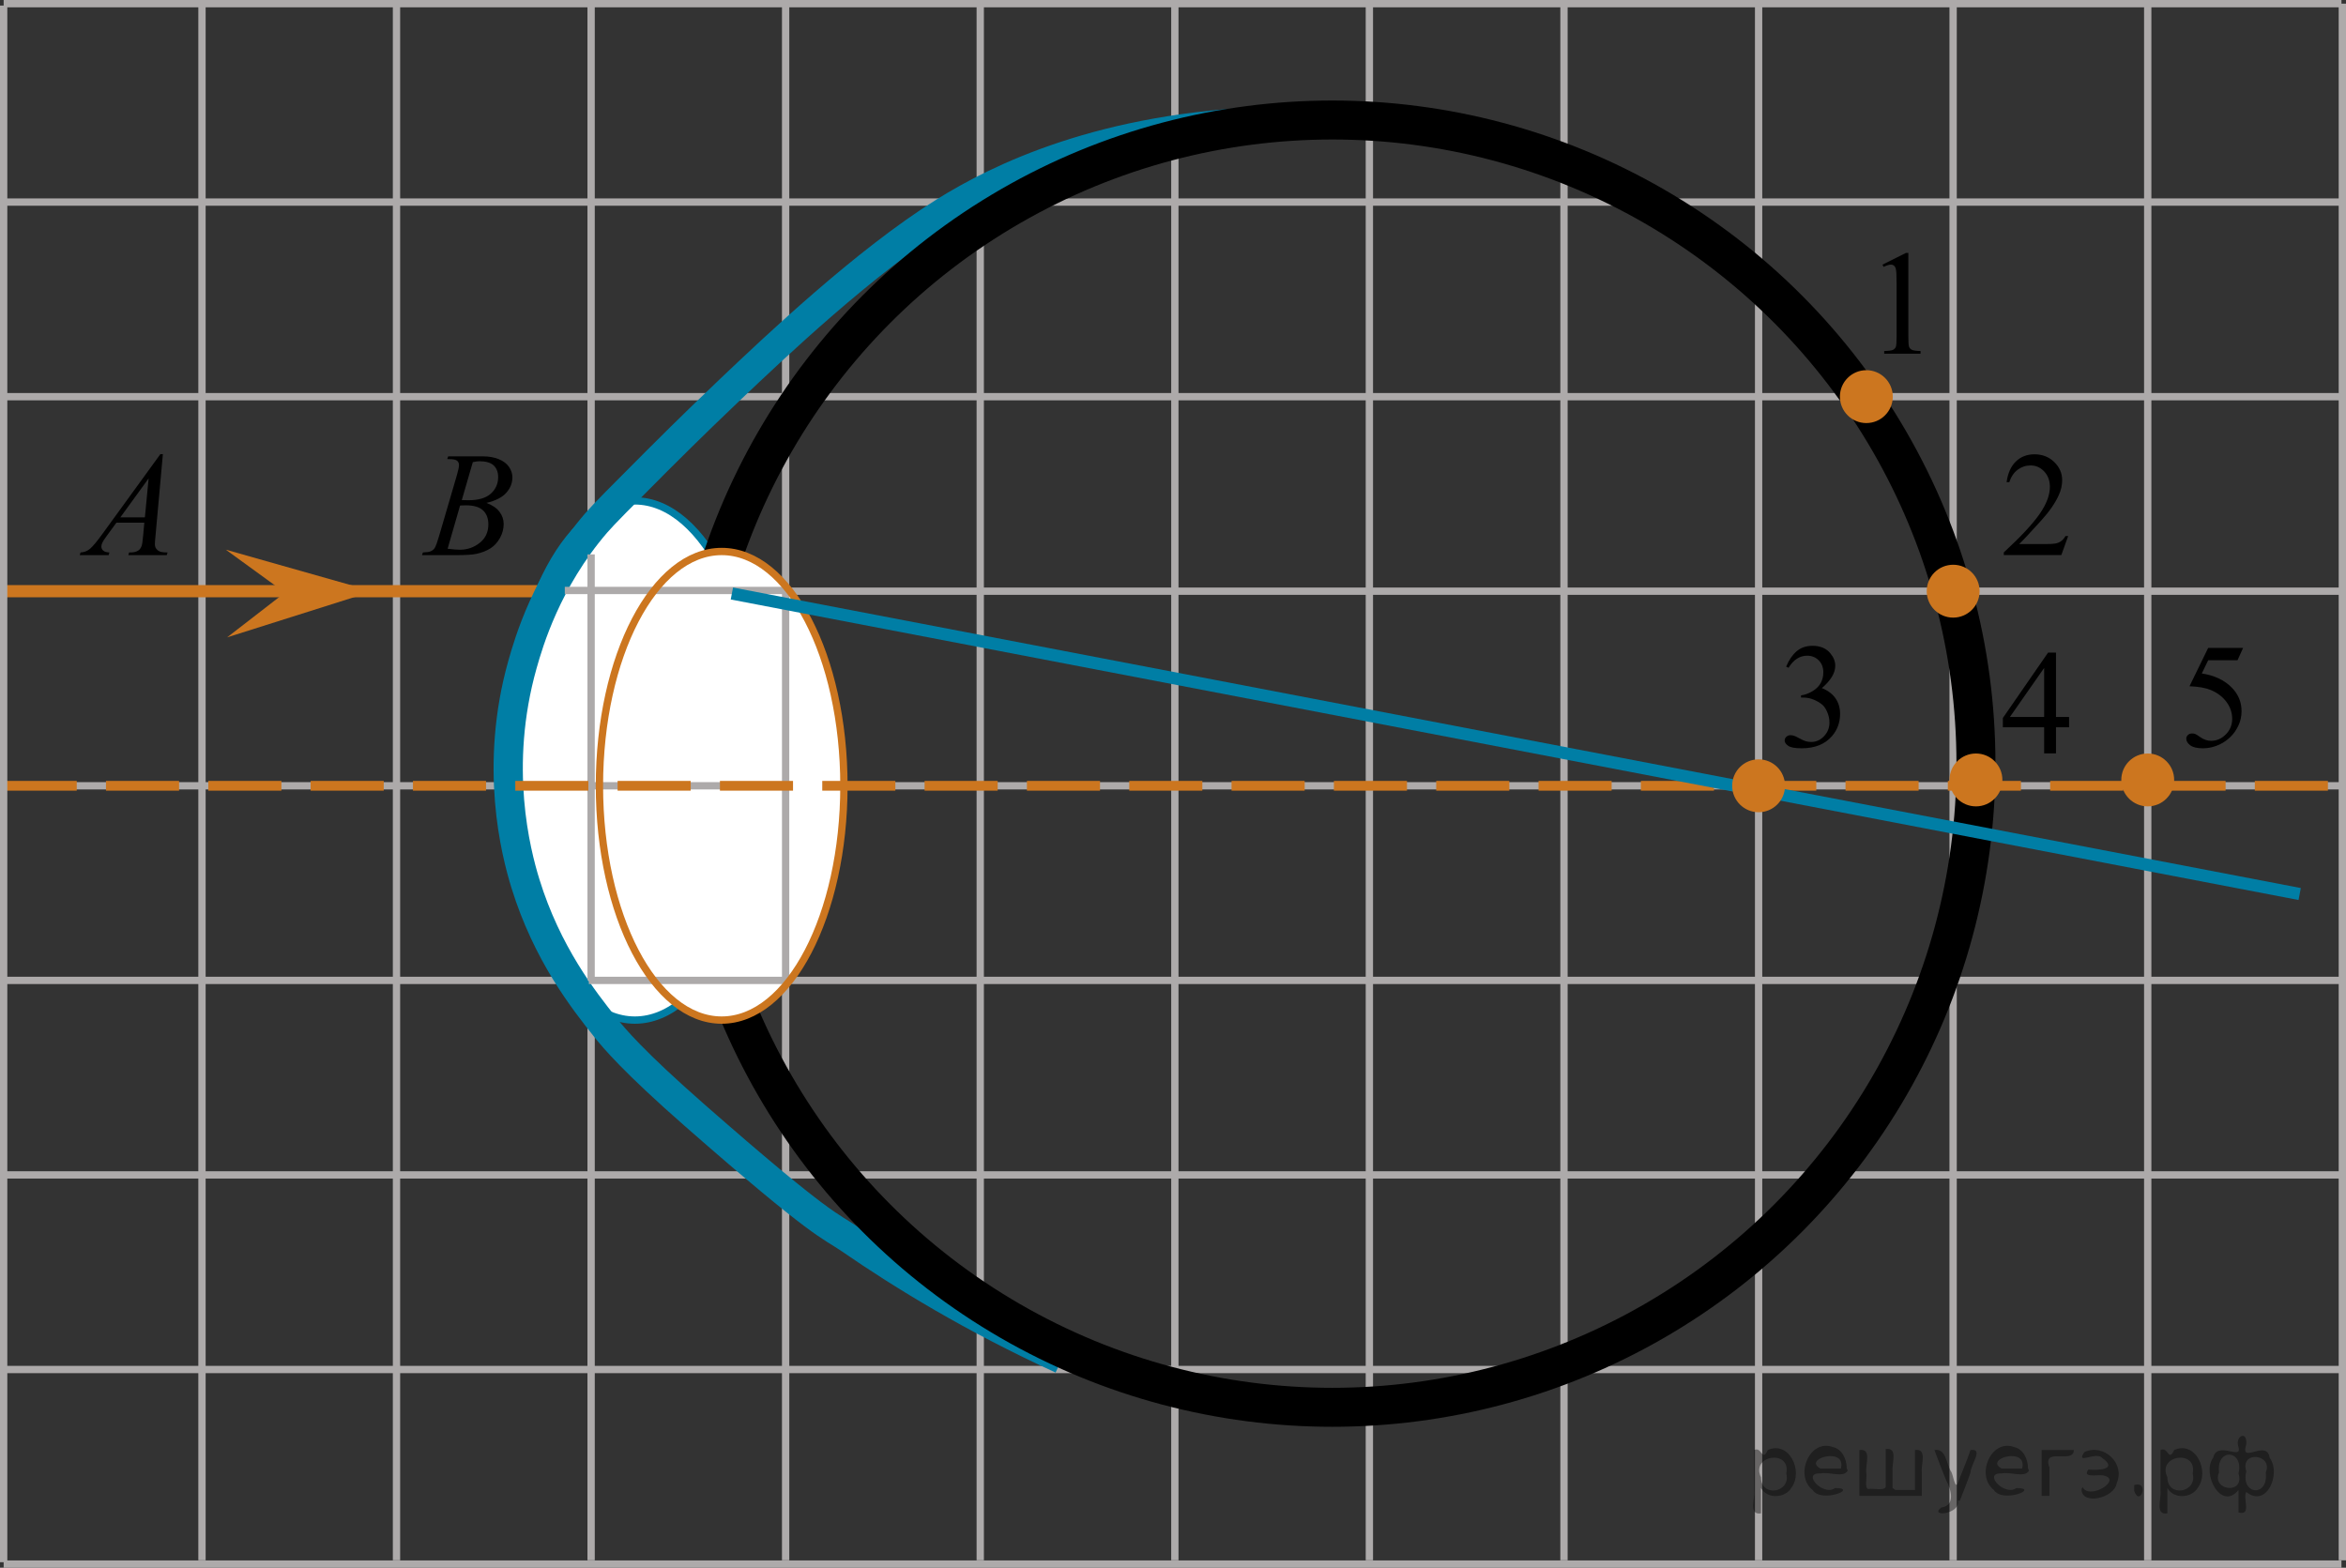 <?xml version="1.0" encoding="utf-8"?>
<!-- Generator: Adobe Illustrator 27.2.0, SVG Export Plug-In . SVG Version: 6.00 Build 0)  -->
<svg version="1.1" id="Слой_1" xmlns="http://www.w3.org/2000/svg" xmlns:xlink="http://www.w3.org/1999/xlink" x="0px" y="0px"
	 width="240.731px" height="160.881px" viewBox="0 0 240.731 160.881" enable-background="new 0 0 240.731 160.881"
	 xml:space="preserve">
<rect x="0" y="0" width="240.731" height="160.881" fill="#333333" stroke="none"/>
<line fill="none" stroke="#ADAAAA" stroke-width="0.75" stroke-miterlimit="10" x1="80.616" y1="160.115" x2="80.616" y2="0.375"/>
<g>
	<g>
		<g>
			<g>
				<g>
					<g>
						<g>
							<g>
								<g>
									<g>
										<g>
											<g>
												<g>
													<g>
														<defs>
															<rect id="SVGID_1_" x="5.21" y="43.054" width="15.125" height="16.694"/>
														</defs>
														<clipPath id="SVGID_00000168106483662215894920000018409318299437173934_">
															<use xlink:href="#SVGID_1_"  overflow="visible"/>
														</clipPath>
														<g clip-path="url(#SVGID_00000168106483662215894920000018409318299437173934_)">
															<g enable-background="new    ">
																<path d="M16.714,46.603l-0.761,8.431c-0.04,0.394-0.059,0.652-0.059,0.777
																	c0,0.199,0.037,0.351,0.111,0.456c0.093,0.144,0.22,0.251,0.38,0.321
																	c0.16,0.069,0.429,0.104,0.809,0.104l-0.081,0.276H13.169l0.082-0.276h0.17
																	c0.32,0,0.581-0.07,0.783-0.209c0.143-0.095,0.253-0.252,0.333-0.472
																	c0.054-0.154,0.105-0.518,0.155-1.091l0.118-1.285h-2.866l-1.019,1.397
																	c-0.231,0.314-0.377,0.539-0.435,0.676c-0.059,0.138-0.089,0.266-0.089,0.386
																	c0,0.159,0.064,0.296,0.192,0.41c0.128,0.115,0.34,0.178,0.635,0.188l-0.081,0.276H8.184
																	l0.082-0.276c0.364-0.015,0.685-0.139,0.964-0.37c0.278-0.231,0.693-0.727,1.244-1.483
																	l5.982-8.236h0.259V46.603z M15.252,49.091l-2.903,3.999h2.519L15.252,49.091z"/>
															</g>
														</g>
													</g>
												</g>
											</g>
										</g>
									</g>
								</g>
							</g>
						</g>
					</g>
				</g>
			</g>
		</g>
	</g>
</g>
<g>
	<g>
		<g>
			<g>
				<g>
					<g>
						<g>
							<g>
								<g>
									<g>
										<g>
											<g>
												<g>
													<g>
														<g>
															<defs>
																
																	<rect id="SVGID_00000124147905669741879210000013642695252184369804_" x="40.686" y="43.053" width="15.124" height="16.695"/>
															</defs>
															<clipPath id="SVGID_00000066482986346493434840000001928730700135618455_">
																<use xlink:href="#SVGID_00000124147905669741879210000013642695252184369804_"  overflow="visible"/>
															</clipPath>
															<g clip-path="url(#SVGID_00000066482986346493434840000001928730700135618455_)">
																<g enable-background="new    ">
																	<path d="M45.888,47.108l0.103-0.277h3.575c0.601,0,1.136,0.095,1.606,0.284s0.822,0.454,1.056,0.792
																		s0.351,0.697,0.351,1.076c0,0.583-0.208,1.11-0.624,1.581S50.86,51.383,49.92,51.607
																		c0.606,0.231,1.051,0.534,1.336,0.912c0.286,0.379,0.428,0.795,0.428,1.248
																		c0,0.504-0.128,0.984-0.384,1.442c-0.256,0.459-0.585,0.815-0.986,1.069
																		c-0.401,0.254-0.885,0.44-1.451,0.56c-0.404,0.085-1.034,0.127-1.891,0.127h-3.67l0.096-0.276
																		c0.384-0.01,0.645-0.048,0.783-0.112c0.197-0.085,0.337-0.196,0.421-0.336
																		c0.118-0.19,0.276-0.623,0.473-1.301l1.794-6.136c0.153-0.518,0.229-0.882,0.229-1.091
																		c0-0.185-0.068-0.33-0.203-0.438c-0.135-0.107-0.393-0.161-0.771-0.161
																		C46.04,47.116,45.962,47.113,45.888,47.108z M45.932,56.309c0.532,0.069,0.948,0.104,1.248,0.104
																		c0.768,0,1.449-0.234,2.042-0.703c0.593-0.468,0.89-1.103,0.89-1.905
																		c0-0.613-0.184-1.092-0.55-1.435s-0.959-0.516-1.776-0.516c-0.158,0-0.35,0.008-0.576,0.022
																		L45.932,56.309z M47.387,51.316c0.32,0.01,0.551,0.016,0.694,0.016
																		c1.024,0,1.786-0.227,2.286-0.677c0.499-0.451,0.75-1.015,0.75-1.693
																		c0-0.513-0.153-0.913-0.458-1.2s-0.792-0.43-1.462-0.43c-0.177,0-0.403,0.03-0.679,0.09
																		L47.387,51.316z"/>
																</g>
															</g>
														</g>
													</g>
												</g>
											</g>
										</g>
									</g>
								</g>
							</g>
						</g>
					</g>
				</g>
			</g>
		</g>
	</g>
</g>
<g>
	<g>
		<g>
			<g>
				<g>
					<g>
						<g>
							<g>
								<g>
									<g>
										<g>
											<g>
												<g>
													<g>
														<defs>
															
																<rect id="SVGID_00000129919507060539459010000004408026364453425045_" x="180.456" y="62.705" width="12.362" height="18.08"/>
														</defs>
														<clipPath id="SVGID_00000139999167253000958240000007748315184715761832_">
															<use xlink:href="#SVGID_00000129919507060539459010000004408026364453425045_"  overflow="visible"/>
														</clipPath>
														<g clip-path="url(#SVGID_00000139999167253000958240000007748315184715761832_)">
															<g enable-background="new    ">
																<path d="M183.282,68.407c0.286-0.682,0.646-1.209,1.081-1.58c0.435-0.37,0.978-0.556,1.627-0.556
																	c0.802,0,1.417,0.264,1.845,0.791c0.324,0.394,0.487,0.815,0.487,1.263c0,0.737-0.458,1.499-1.373,2.285
																	c0.615,0.244,1.08,0.593,1.395,1.046c0.315,0.453,0.473,0.986,0.473,1.599
																	c0,0.876-0.275,1.636-0.826,2.278c-0.719,0.836-1.759,1.255-3.121,1.255
																	c-0.674,0-1.133-0.085-1.376-0.254c-0.244-0.17-0.365-0.352-0.365-0.546
																	c0-0.144,0.058-0.272,0.173-0.381c0.116-0.109,0.255-0.164,0.417-0.164
																	c0.123,0,0.249,0.019,0.377,0.06c0.083,0.025,0.273,0.116,0.567,0.273
																	c0.295,0.157,0.499,0.25,0.612,0.28c0.183,0.055,0.377,0.082,0.583,0.082
																	c0.502,0,0.939-0.196,1.31-0.59s0.558-0.859,0.558-1.397c0-0.394-0.087-0.777-0.259-1.15
																	c-0.128-0.279-0.268-0.49-0.42-0.635c-0.212-0.199-0.502-0.38-0.871-0.542
																	c-0.369-0.161-0.745-0.242-1.129-0.242H184.81v-0.225c0.389-0.05,0.778-0.191,1.17-0.426
																	c0.391-0.233,0.675-0.516,0.852-0.844c0.178-0.329,0.266-0.69,0.266-1.083
																	c0-0.513-0.158-0.928-0.476-1.244c-0.317-0.315-0.712-0.474-1.184-0.474
																	c-0.763,0-1.399,0.413-1.911,1.239L183.282,68.407z"/>
															</g>
														</g>
													</g>
												</g>
											</g>
										</g>
									</g>
								</g>
							</g>
						</g>
					</g>
				</g>
			</g>
		</g>
	</g>
</g>
<g>
	<g>
		<g>
			<g>
				<defs>
					<rect id="SVGID_00000078726781269825655710000016285875116370996410_" x="190.553" y="22.372" width="9.53" height="16.699"/>
				</defs>
				<clipPath id="SVGID_00000135674705528489029740000011813556179384033669_">
					<use xlink:href="#SVGID_00000078726781269825655710000016285875116370996410_"  overflow="visible"/>
				</clipPath>
				<g clip-path="url(#SVGID_00000135674705528489029740000011813556179384033669_)">
					<g enable-background="new    ">
						<path d="M193.168,27.156l2.413-1.203h0.241v8.558c0,0.568,0.023,0.922,0.07,1.062
							c0.046,0.14,0.143,0.246,0.288,0.321c0.146,0.074,0.444,0.117,0.893,0.127v0.276h-3.729v-0.276
							c0.468-0.01,0.77-0.051,0.906-0.123c0.137-0.072,0.231-0.17,0.285-0.292
							c0.054-0.122,0.081-0.487,0.081-1.095v-5.471c0-0.737-0.024-1.211-0.073-1.42
							c-0.034-0.16-0.097-0.277-0.186-0.352c-0.09-0.075-0.199-0.112-0.325-0.112
							c-0.181,0-0.432,0.077-0.754,0.231L193.168,27.156z"/>
					</g>
				</g>
			</g>
		</g>
	</g>
</g>
<g>
	<g>
		<g>
			<g>
				<defs>
					
						<rect id="SVGID_00000140719032945777131860000015386119447009282983_" x="202.759" y="43.053" width="12.361" height="16.697"/>
				</defs>
				<clipPath id="SVGID_00000132077456925307013560000003823486855115888556_">
					<use xlink:href="#SVGID_00000140719032945777131860000015386119447009282983_"  overflow="visible"/>
				</clipPath>
				<g clip-path="url(#SVGID_00000132077456925307013560000003823486855115888556_)">
					<g enable-background="new    ">
						<path d="M212.22,55.012l-0.701,1.95h-5.901v-0.276c1.735-1.605,2.958-2.915,3.666-3.932
							s1.062-1.945,1.062-2.787c0-0.644-0.194-1.171-0.583-1.585c-0.389-0.413-0.854-0.62-1.395-0.62
							c-0.491,0-0.933,0.145-1.324,0.438c-0.391,0.291-0.68,0.719-0.866,1.281h-0.273
							c0.123-0.922,0.44-1.629,0.948-2.122c0.509-0.494,1.145-0.74,1.907-0.74c0.811,0,1.489,0.264,2.032,0.792
							c0.544,0.528,0.815,1.151,0.815,1.868c0,0.514-0.118,1.027-0.354,1.54c-0.363,0.808-0.954,1.662-1.77,2.563
							c-1.225,1.355-1.989,2.173-2.294,2.451h2.611c0.531,0,0.903-0.019,1.118-0.06
							c0.214-0.04,0.406-0.121,0.579-0.243c0.172-0.122,0.321-0.295,0.449-0.519h0.274V55.012z"/>
					</g>
				</g>
			</g>
		</g>
	</g>
</g>
<g>
	<g>
		<g>
			<g>
				<g>
					<g>
						<g>
							<g>
								<g>
									<g>
										<g>
											<g>
												<g>
													<g>
														<defs>
															
																<rect id="SVGID_00000152248179563887762330000009773956712800832650_" x="202.758" y="63.396" width="12.363" height="16.699"/>
														</defs>
														<clipPath id="SVGID_00000145016967061334412350000012050814365941853335_">
															<use xlink:href="#SVGID_00000152248179563887762330000009773956712800832650_"  overflow="visible"/>
														</clipPath>
														<g clip-path="url(#SVGID_00000145016967061334412350000012050814365941853335_)">
															<g enable-background="new    ">
																<path d="M212.316,73.571v1.062h-1.343v2.676h-1.217V74.633h-4.235v-0.956l4.641-6.712h0.811v6.606
																	H212.316z M209.757,73.571v-5.029l-3.512,5.029H209.757z"/>
															</g>
														</g>
													</g>
												</g>
											</g>
										</g>
									</g>
								</g>
							</g>
						</g>
					</g>
				</g>
			</g>
		</g>
	</g>
</g>
<g>
	<g>
		<g>
			<g>
				<g>
					<g>
						<g>
							<g>
								<g>
									<g>
										<g>
											<g>
												<g>
													<g>
														<defs>
															
																<rect id="SVGID_00000131366700792100287700000014863534825059272851_" x="221.559" y="62.711" width="12.359" height="18.068"/>
														</defs>
														<clipPath id="SVGID_00000168097182984234273830000017524056623413280140_">
															<use xlink:href="#SVGID_00000131366700792100287700000014863534825059272851_"  overflow="visible"/>
														</clipPath>
														<g clip-path="url(#SVGID_00000168097182984234273830000017524056623413280140_)">
															<g enable-background="new    ">
																<path d="M230.175,66.482l-0.576,1.27h-3.01l-0.656,1.359c1.303,0.194,2.336,0.685,3.099,1.472
																	c0.653,0.677,0.981,1.474,0.981,2.39c0,0.533-0.107,1.026-0.321,1.48s-0.483,0.839-0.808,1.157
																	c-0.325,0.318-0.686,0.575-1.085,0.769c-0.565,0.273-1.147,0.411-1.741,0.411
																	c-0.601,0-1.037-0.103-1.31-0.31c-0.273-0.206-0.409-0.435-0.409-0.684
																	c0-0.139,0.056-0.263,0.169-0.369c0.113-0.107,0.256-0.161,0.429-0.161
																	c0.128,0,0.239,0.021,0.335,0.06c0.097,0.04,0.26,0.143,0.491,0.307
																	c0.369,0.259,0.742,0.389,1.121,0.389c0.575,0,1.081-0.221,1.517-0.661
																	c0.435-0.44,0.652-0.978,0.652-1.609c0-0.613-0.194-1.185-0.583-1.715
																	c-0.388-0.53-0.924-0.94-1.608-1.228c-0.536-0.224-1.267-0.353-2.19-0.389l1.918-3.936h3.586
																	V66.482z"/>
															</g>
														</g>
													</g>
												</g>
											</g>
										</g>
									</g>
								</g>
							</g>
						</g>
					</g>
				</g>
			</g>
		</g>
	</g>
</g>
<line fill="none" stroke="#ADAAAA" stroke-width="0.75" stroke-miterlimit="10" x1="0.375" y1="20.736" x2="240.266" y2="20.736"/>
<line fill="none" stroke="#ADAAAA" stroke-width="0.75" stroke-miterlimit="10" x1="0.375" y1="40.706" x2="240.266" y2="40.706"/>
<line fill="none" stroke="#ADAAAA" stroke-width="0.75" stroke-miterlimit="10" x1="0.375" y1="60.666" x2="240.266" y2="60.666"/>
<line fill="none" stroke="#ADAAAA" stroke-width="0.75" stroke-miterlimit="10" x1="0.375" y1="80.636" x2="240.266" y2="80.636"/>
<line fill="none" stroke="#ADAAAA" stroke-width="0.75" stroke-miterlimit="10" x1="0.375" y1="100.606" x2="240.266" y2="100.606"/>
<line fill="none" stroke="#ADAAAA" stroke-width="0.75" stroke-miterlimit="10" x1="0.375" y1="120.566" x2="240.266" y2="120.566"/>
<line fill="none" stroke="#ADAAAA" stroke-width="0.75" stroke-miterlimit="10" x1="0.375" y1="140.536" x2="240.266" y2="140.536"/>
<line fill="none" stroke="#ADAAAA" stroke-width="0.75" stroke-miterlimit="10" x1="0.375" y1="160.506" x2="240.266" y2="160.506"/>
<line fill="none" stroke="#ADAAAA" stroke-width="0.75" stroke-miterlimit="10" x1="20.726" y1="160.115" x2="20.726" y2="0.375"/>
<line fill="none" stroke="#ADAAAA" stroke-width="0.75" stroke-miterlimit="10" x1="40.686" y1="160.115" x2="40.686" y2="0.375"/>
<line fill="none" stroke="#ADAAAA" stroke-width="0.75" stroke-miterlimit="10" x1="60.656" y1="160.115" x2="60.656" y2="0.375"/>
<line fill="none" stroke="#ADAAAA" stroke-width="0.75" stroke-miterlimit="10" x1="100.586" y1="160.115" x2="100.586" y2="0.375"/>
<line fill="none" stroke="#ADAAAA" stroke-width="0.75" stroke-miterlimit="10" x1="120.556" y1="160.115" x2="120.556" y2="0.375"/>
<line fill="none" stroke="#ADAAAA" stroke-width="0.75" stroke-miterlimit="10" x1="140.516" y1="160.115" x2="140.516" y2="0.375"/>
<line fill="none" stroke="#ADAAAA" stroke-width="0.75" stroke-miterlimit="10" x1="160.486" y1="160.115" x2="160.486" y2="0.375"/>
<line fill="none" stroke="#ADAAAA" stroke-width="0.75" stroke-miterlimit="10" x1="180.456" y1="160.115" x2="180.456" y2="0.375"/>
<line fill="none" stroke="#ADAAAA" stroke-width="0.75" stroke-miterlimit="10" x1="200.416" y1="160.115" x2="200.416" y2="0.375"/>
<line fill="none" stroke="#ADAAAA" stroke-width="0.75" stroke-miterlimit="10" x1="220.386" y1="160.115" x2="220.386" y2="0.375"/>
<line fill="none" stroke="#ADAAAA" stroke-width="0.75" stroke-miterlimit="10" x1="240.356" y1="160.115" x2="240.356" y2="0.375"/>
<line fill="none" stroke="#CC761F" stroke-width="1.25" stroke-miterlimit="10" x1="55.294" y1="60.666" x2="0.375" y2="60.666"/>
<ellipse fill="#FFFFFF" stroke="#007EA5" stroke-width="0.75" stroke-miterlimit="10" cx="65.149" cy="78.04" rx="13.001" ry="26.639"/>
<path fill="none" stroke="#007EA5" stroke-width="3" stroke-miterlimit="10" d="M130.496,12.44
	c-17.302,0.53-28.045,5.829-33.617,9.314c-8.113,5.073-17.39,13.881-21.931,18.191
	c-1.119,1.062-4.052,3.866-7.459,7.276c-3.696,3.699-5.544,5.548-6.34,6.476c-5.035,5.864-6.881,12.164-7.534,14.48
	c-2.957,10.482-0.69,19.283,0.298,22.484c2.221,7.193,5.975,11.98,8.205,14.771
	c0.865,1.082,2.853,3.478,9.175,9.023c13.223,11.595,13.818,11.256,15.963,12.734
	c5.372,3.701,12.604,8.133,21.688,12.297"/>
<line fill="none" stroke="#ADAAAA" stroke-width="0.75" stroke-miterlimit="10" x1="60.656" y1="56.89" x2="60.656" y2="100.606"/>
<circle fill="none" stroke="#000000" stroke-width="4" stroke-miterlimit="10" cx="136.71" cy="78.365" r="66.049"/>
<ellipse fill="#FFFFFF" cx="74.054" cy="80.636" rx="12.544" ry="24.043"/>
<line fill="none" stroke="#ADAAAA" stroke-width="0.75" stroke-miterlimit="10" x1="80.616" y1="60.593" x2="57.956" y2="60.593"/>
<circle fill="#CC761F" stroke="#CC761F" stroke-width="0.75" stroke-miterlimit="10" cx="202.759" cy="80.035" r="2.338"/>
<circle fill="#CC761F" stroke="#CC761F" stroke-width="0.75" stroke-miterlimit="10" cx="220.386" cy="80.035" r="2.338"/>
<circle fill="#CC761F" stroke="#CC761F" stroke-width="0.75" stroke-miterlimit="10" cx="191.512" cy="40.701" r="2.338"/>
<line fill="none" stroke="#ADAAAA" stroke-width="0.75" stroke-miterlimit="10" x1="80.616" y1="100.606" x2="60.423" y2="100.606"/>
<line fill="none" stroke="#ADAAAA" stroke-width="0.75" stroke-miterlimit="10" x1="80.616" y1="60.666" x2="80.616" y2="100.606"/>
<circle fill="#CC761F" stroke="#CC761F" stroke-width="0.75" stroke-miterlimit="10" cx="200.421" cy="60.666" r="2.338"/>
<polygon fill="#CC761F" points="29.238,60.814 23.169,56.405 38.242,60.678 23.305,65.404 "/>
<line fill="none" stroke="#ADAAAA" stroke-width="0.75" stroke-miterlimit="10" x1="80.616" y1="80.636" x2="53.807" y2="80.636"/>
<line fill="none" stroke="#CC761F" stroke-miterlimit="10" stroke-dasharray="7.5,3" x1="0.375" y1="80.636" x2="240.266" y2="80.636"/>
<ellipse fill="none" stroke="#CC761F" stroke-width="0.75" stroke-miterlimit="10" cx="74.054" cy="80.636" rx="12.544" ry="24.043"/>
<line fill="none" stroke="#ADAAAA" stroke-width="0.75" stroke-miterlimit="10" x1="0.375" y1="0.375" x2="240.266" y2="0.375"/>
<line fill="none" stroke="#ADAAAA" stroke-width="0.75" stroke-miterlimit="10" x1="0.375" y1="160.31" x2="0.375" y2="0.571"/>
<line fill="none" stroke="#007EA5" stroke-width="1.25" stroke-miterlimit="10" x1="75.101" y1="60.904" x2="235.978" y2="91.742"/>
<circle fill="#CC761F" stroke="#CC761F" stroke-width="0.75" stroke-miterlimit="10" cx="180.456" cy="80.636" r="2.338"/>
<g style="stroke:none;fill:#000;fill-opacity:0.4" > <path d="m 180.7,152.8 c 0,0.8 0,1.6 0,2.5 -1.3,0.2 -0.6,-1.5 -0.7,-2.3 0,-1.4 0,-2.8 0,-4.2 0.8,-0.4 0.8,1.3 1.4,0.0 2.2,-1.0 3.7,2.2 2.4,3.9 -0.6,1.0 -2.4,1.2 -3.1,0.0 z m 2.6,-1.6 c 0.5,-2.5 -3.7,-1.9 -2.6,0.4 0.0,2.1 3.1,1.6 2.6,-0.4 z" /> <path d="m 189.6,150.9 c -0.4,0.8 -1.9,0.1 -2.8,0.3 -2.0,-0.1 0.3,2.4 1.5,1.5 2.5,0.0 -1.4,1.6 -2.3,0.2 -1.9,-1.5 -0.3,-5.3 2.1,-4.4 0.9,0.2 1.4,1.2 1.4,2.2 z m -0.7,-0.2 c 0.6,-2.3 -4.0,-1.0 -2.1,0.0 0.7,0 1.4,-0.0 2.1,-0.0 z" /> <path d="m 194.5,152.9 c 0.6,0 1.3,0 2.0,0 0,-1.3 0,-2.7 0,-4.1 1.3,-0.2 0.6,1.5 0.7,2.3 0,0.8 0,1.6 0,2.4 -2.1,0 -4.2,0 -6.4,0 0,-1.5 0,-3.1 0,-4.7 1.3,-0.2 0.6,1.5 0.7,2.3 0.1,0.5 -0.2,1.6 0.2,1.7 0.5,-0.1 1.6,0.2 1.8,-0.2 0,-1.3 0,-2.6 0,-3.9 1.3,-0.2 0.6,1.5 0.7,2.3 0,0.5 0,1.1 0,1.7 z" /> <path d="m 200.9,154.0 c 0.3,1.4 -3.0,1.7 -1.7,0.7 1.5,-0.2 1.0,-1.9 0.5,-2.8 -0.4,-1.0 -0.8,-2.0 -1.2,-3.1 1.2,-0.2 1.2,1.4 1.7,2.2 0.2,0.2 0.4,1.9 0.7,1.2 0.4,-1.1 0.9,-2.2 1.3,-3.4 1.4,-0.2 0.0,1.5 -0.0,2.3 -0.3,0.9 -0.7,1.9 -1.1,2.9 z" /> <path d="m 208.2,150.9 c -0.4,0.8 -1.9,0.1 -2.8,0.3 -2.0,-0.1 0.3,2.4 1.5,1.5 2.5,0.0 -1.4,1.6 -2.3,0.2 -1.9,-1.5 -0.3,-5.3 2.1,-4.4 0.9,0.2 1.4,1.2 1.4,2.2 z m -0.7,-0.2 c 0.6,-2.3 -4.0,-1.0 -2.1,0.0 0.7,0 1.4,-0.0 2.1,-0.0 z" /> <path d="m 209.5,153.5 c 0,-1.5 0,-3.1 0,-4.7 1.1,0 2.2,0 3.3,0 0.0,1.5 -3.3,-0.4 -2.5,1.8 0,0.9 0,1.9 0,2.9 -0.2,0 -0.5,0 -0.7,0 z" /> <path d="m 213.7,152.6 c 0.7,1.4 4.2,-0.8 2.1,-1.2 -0.5,-0.1 -2.2,0.3 -1.5,-0.6 1.0,0.1 3.1,0.0 1.4,-1.2 -0.6,-0.7 -2.8,0.8 -1.8,-0.6 2.0,-0.9 4.2,1.2 3.3,3.2 -0.2,1.5 -3.5,2.3 -3.6,0.7 l 0,-0.1 0,-0.0 0,0 z" /> <path d="m 219.0,152.4 c 1.6,-0.5 0.6,2.3 -0.0,0.6 -0.0,-0.2 0.0,-0.4 0.0,-0.6 z" /> <path d="m 222.4,152.8 c 0,0.8 0,1.6 0,2.5 -1.3,0.2 -0.6,-1.5 -0.7,-2.3 0,-1.4 0,-2.8 0,-4.2 0.8,-0.4 0.8,1.3 1.4,0.0 2.2,-1.0 3.7,2.2 2.4,3.9 -0.6,1.0 -2.4,1.2 -3.1,0.0 z m 2.6,-1.6 c 0.5,-2.5 -3.7,-1.9 -2.6,0.4 0.0,2.1 3.1,1.6 2.6,-0.4 z" /> <path d="m 227.7,151.1 c -0.8,1.9 2.7,2.3 2.0,0.1 0.6,-2.4 -2.3,-2.7 -2.0,-0.1 z m 2.0,4.2 c 0,-0.8 0,-1.6 0,-2.4 -1.8,2.2 -3.8,-1.7 -2.6,-3.3 0.4,-1.8 3.0,0.3 2.6,-1.1 -0.4,-1.1 0.9,-1.8 0.8,-0.3 -0.7,2.2 2.1,-0.6 2.4,1.4 1.2,1.6 -0.3,5.2 -2.4,3.5 -0.4,0.6 0.6,2.5 -0.8,2.1 z m 2.8,-4.2 c 0.8,-1.9 -2.7,-2.3 -2.0,-0.1 -0.6,2.4 2.3,2.7 2.0,0.1 z" /> </g></svg>

<!--File created and owned by https://sdamgia.ru. Copying is prohibited. All rights reserved.-->
